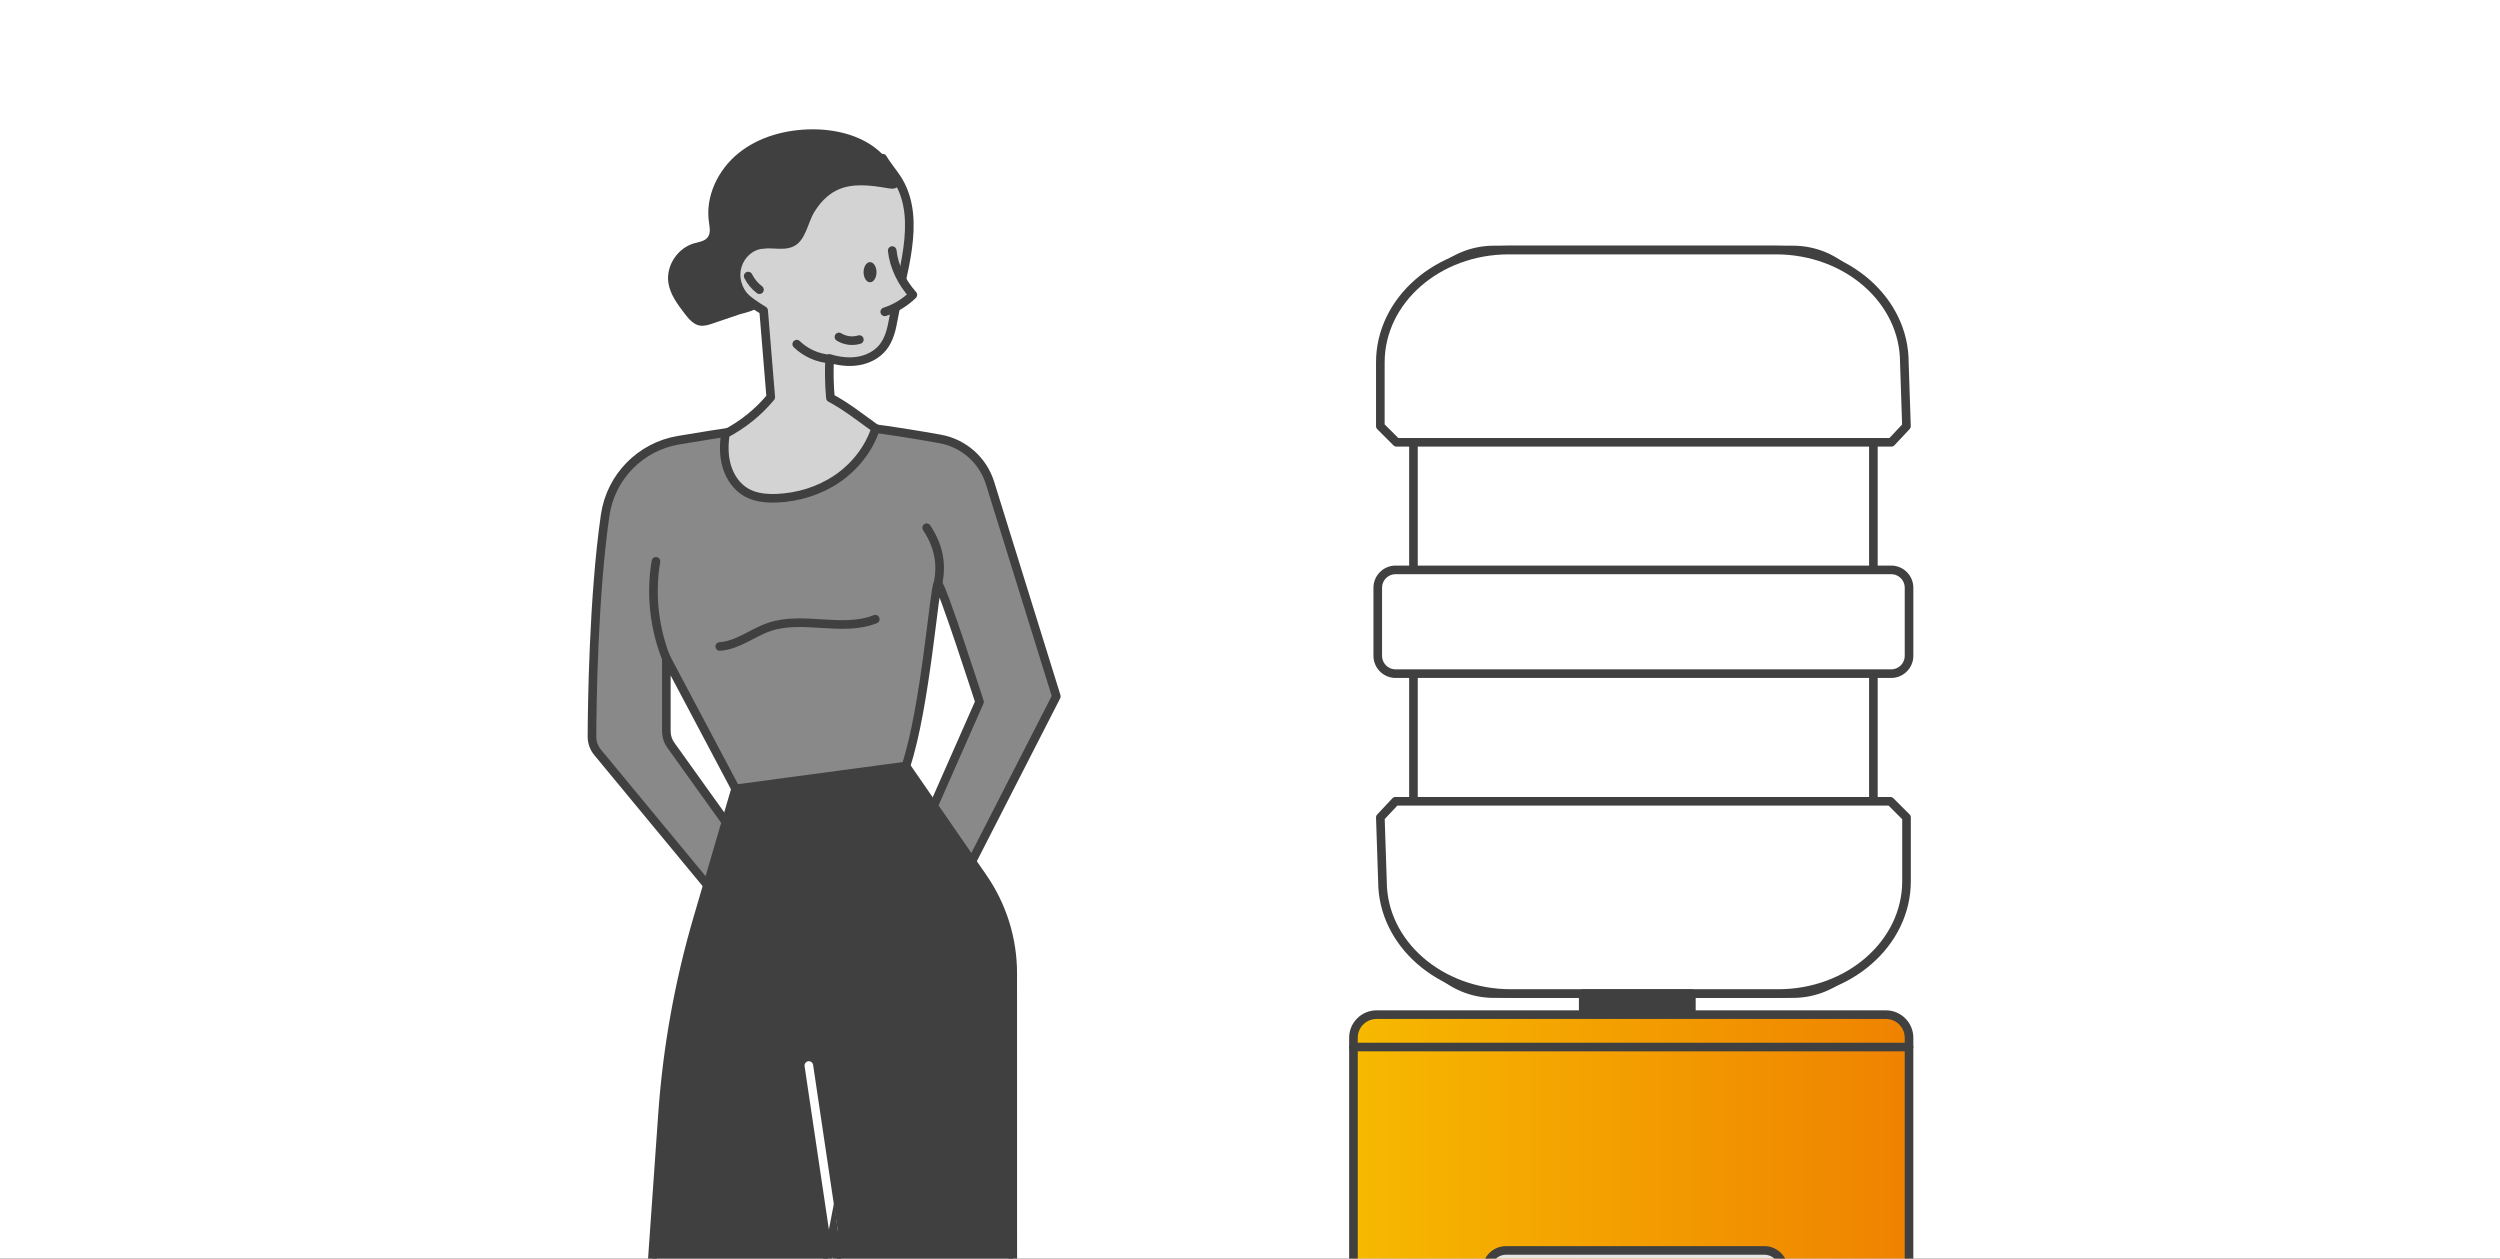 <?xml version="1.0" encoding="UTF-8"?>
<svg xmlns="http://www.w3.org/2000/svg" width="290" height="146" viewBox="0 0 290 146" fill="none">
  <rect x="0" y="0" width="290" height="146" fill="#333333" stroke="none"/>
  <g clip-path="url(#clip0_901_30276)">
    <rect width="320" height="146" transform="translate(-15)" fill="white"></rect>
    <path d="M207.978 29H173.296C168.14 29 163.96 33.169 163.96 38.311V105.945C163.96 111.088 168.14 115.256 173.296 115.256H207.978C213.134 115.256 217.313 111.088 217.313 105.945V38.311C217.313 33.169 213.134 29 207.978 29Z" fill="white" stroke="#404040" stroke-linecap="round" stroke-linejoin="round"></path>
    <path d="M220.904 42.037C220.904 34.837 214.236 29.007 206.015 29.007H175.008C166.787 29.007 160.119 34.844 160.119 42.037V49.436L161.997 51.309H219.391L221.149 49.436L220.904 42.037Z" fill="white" stroke="#404040" stroke-linecap="round" stroke-linejoin="round"></path>
    <path d="M160.365 102.219C160.365 109.419 167.033 115.25 175.254 115.25H206.267C214.488 115.25 221.156 109.413 221.156 102.219V94.821L219.278 92.948H161.877L160.119 94.821L160.365 102.219Z" fill="white" stroke="#404040" stroke-linecap="round" stroke-linejoin="round"></path>
    <path d="M219.371 66.106H161.897C160.75 66.106 159.82 67.033 159.82 68.177V76.072C159.82 77.216 160.75 78.144 161.897 78.144H219.371C220.518 78.144 221.448 77.216 221.448 76.072V68.177C221.448 67.033 220.518 66.106 219.371 66.106Z" fill="white" stroke="#404040" stroke-linecap="round" stroke-linejoin="round"></path>
    <path d="M196.2 115.256H183.653V117.705H196.2V115.256Z" fill="#404040" stroke="#404040" stroke-linecap="round" stroke-linejoin="round"></path>
    <path d="M218.76 117.698H159.687C158.203 117.698 157 118.898 157 120.378V222.107C157 223.588 158.203 224.788 159.687 224.788H218.76C220.244 224.788 221.447 223.588 221.447 222.107V120.378C221.447 118.898 220.244 117.698 218.76 117.698Z" fill="url(#paint0_linear_901_30276)" stroke="#404040" stroke-linecap="round" stroke-linejoin="round"></path>
    <path d="M157 121.458H221.447" stroke="#404040" stroke-linecap="round" stroke-linejoin="round"></path>
    <path d="M204.66 145.05H174.703C173.464 145.05 172.46 146.051 172.46 147.287V196.834C172.46 198.069 173.464 199.071 174.703 199.071H204.66C205.899 199.071 206.903 198.069 206.903 196.834V147.287C206.903 146.051 205.899 145.05 204.66 145.05Z" fill="#E5E5E5" stroke="#404040" stroke-linecap="round" stroke-linejoin="round"></path>
    <path d="M70.156 224.562C71.486 225.84 73.416 226.35 75.264 226.33C77.112 226.31 78.919 225.813 80.699 225.323L96.663 142.617L107.008 226.33C110.711 226.33 114.441 226.371 117.496 224.283L117.476 112.894C117.476 108.929 116.269 105.059 114.012 101.794L105.085 88.865L85.329 91.51L80.917 106.576C78.755 113.962 77.392 121.566 76.853 129.245L70.156 224.568V224.562Z" fill="#404040"></path>
    <mask id="mask0_901_30276" style="mask-type:luminance" maskUnits="userSpaceOnUse" x="70" y="88" width="48" height="139">
      <path d="M70.156 224.562C71.486 225.84 73.416 226.35 75.264 226.33C77.112 226.31 78.919 225.813 80.699 225.323L96.663 142.617L107.008 226.33C110.711 226.33 114.441 226.371 117.496 224.283L117.476 112.894C117.476 108.929 116.269 105.059 114.012 101.794L105.085 88.865L85.329 91.51L80.917 106.576C78.755 113.962 77.392 121.566 76.853 129.245L70.156 224.568V224.562Z" fill="white"></path>
    </mask>
    <g mask="url(#mask0_901_30276)">
      <path d="M96.656 142.617L93.826 123.6" stroke="white" stroke-linecap="round" stroke-linejoin="round"></path>
    </g>
    <path d="M70.156 224.562C71.486 225.84 73.416 226.35 75.264 226.33C77.112 226.31 78.919 225.813 80.699 225.323L96.663 142.617L107.008 226.33C110.711 226.33 114.441 226.371 117.496 224.283L117.476 112.894C117.476 108.929 116.269 105.059 114.012 101.794L105.085 88.865L85.329 91.51L80.917 106.576C78.755 113.962 77.392 121.566 76.853 129.245L70.156 224.568V224.562Z" stroke="#404040" stroke-miterlimit="10"></path>
    <path d="M108.29 93.504L113.622 81.417C113.622 81.417 109.176 67.61 108.794 67.733C108.412 67.855 107.342 82.118 105.084 88.858L85.329 91.504L77.296 76.343V84.798C77.296 85.396 77.48 85.981 77.834 86.464L84.204 95.36L82.062 102.679L69.324 87.273C68.894 86.756 68.662 86.11 68.669 85.437C68.683 81.778 68.84 69.195 70.197 59.775C70.838 55.334 74.268 51.81 78.707 51.062C83.487 50.26 89.57 49.307 92.81 49.096C96.601 48.852 104.177 50.042 109.04 50.913C111.781 51.402 114.018 53.375 114.843 56.027L122.535 80.778L112.743 99.917L108.31 93.497L108.29 93.504Z" fill="#898989" stroke="#404040" stroke-linecap="round" stroke-linejoin="round"></path>
    <path d="M77.521 76.935C75.926 73.242 75.421 69.079 76.089 65.114" stroke="#404040" stroke-linecap="round" stroke-linejoin="round"></path>
    <path d="M108.795 67.739C109.306 65.332 108.849 63.278 107.492 61.217" stroke="#404040" stroke-linecap="round" stroke-linejoin="round"></path>
    <path d="M101.573 49.708C100.789 52.075 99.166 54.136 97.106 55.537C95.047 56.938 92.565 57.7 90.069 57.795C88.882 57.836 87.641 57.721 86.605 57.142C85.479 56.51 84.695 55.374 84.32 54.143C83.945 52.912 83.952 51.592 84.15 50.321C86.168 49.253 87.962 47.831 89.407 46.07C89.141 42.771 88.848 39.329 88.582 36.031C87.689 35.473 86.714 34.861 85.998 34.092C85.282 33.324 84.757 32.324 84.777 31.27C84.797 30.413 85.193 29.576 85.841 29.018C86.489 28.46 87.382 28.195 88.234 28.304C89.891 28.515 91.133 26.379 91.815 24.863C92.496 23.346 92.572 21.564 92.019 19.993C95.354 18.877 98.879 18.319 102.391 18.347C102.917 19.251 103.728 20.149 104.253 21.054C106.913 25.611 104.567 31.793 103.639 36.983C103.435 38.146 103.162 39.35 102.426 40.275C101.73 41.152 100.659 41.689 99.555 41.873C98.45 42.057 97.304 41.907 96.234 41.587C96.165 43.056 96.193 44.689 96.329 46.151C98.184 47.137 99.868 48.484 101.573 49.702V49.708Z" fill="#D3D3D3" stroke="#404040" stroke-linecap="round" stroke-linejoin="round"></path>
    <path d="M96.287 41.649C94.849 41.547 93.457 40.921 92.421 39.921" stroke="#404040" stroke-linecap="round" stroke-linejoin="round"></path>
    <path d="M97.317 39.085C98.013 39.52 98.906 39.636 99.684 39.391" stroke="#404040" stroke-linecap="round" stroke-linejoin="round"></path>
    <path d="M102.63 36.173C103.851 35.779 104.976 35.099 105.89 34.201C104.621 32.786 103.701 30.957 103.496 29.066" fill="#D3D3D3"></path>
    <path d="M102.63 36.173C103.851 35.779 104.976 35.099 105.89 34.201C104.621 32.786 103.701 30.957 103.496 29.066" stroke="#404040" stroke-linecap="round" stroke-linejoin="round"></path>
    <path d="M100.925 32.745C101.339 32.745 101.675 32.222 101.675 31.576C101.675 30.93 101.339 30.406 100.925 30.406C100.511 30.406 100.175 30.93 100.175 31.576C100.175 32.222 100.511 32.745 100.925 32.745Z" fill="#404040"></path>
    <path d="M86.789 32.025C87.096 32.644 87.546 33.188 88.098 33.603" stroke="#404040" stroke-linecap="round" stroke-linejoin="round"></path>
    <path d="M87.955 35.575C87.635 36.065 86.08 36.357 85.739 36.48C84.723 36.827 83.707 37.173 82.684 37.52C82.206 37.684 81.702 37.847 81.197 37.772C80.42 37.643 79.867 36.969 79.39 36.344C78.578 35.276 77.746 34.154 77.535 32.834C77.221 30.855 78.592 28.767 80.522 28.223C81.088 28.066 81.743 27.991 82.097 27.522C82.465 27.032 82.322 26.352 82.234 25.747C81.804 22.747 83.311 19.666 85.671 17.762C88.03 15.857 91.14 15.028 94.174 15.001C97.55 14.973 101.185 16.055 103.121 18.802C103.619 19.503 104.049 20.142 104.212 21.013C104.246 21.19 104.267 21.38 104.192 21.544C104.015 21.931 103.469 21.918 103.046 21.843C101.041 21.496 98.873 21.183 97.045 22.081C95.94 22.625 95.074 23.577 94.44 24.631C93.656 25.93 93.451 28.046 91.89 28.651C90.553 29.168 89.039 28.488 87.71 29.046C86.632 29.494 85.909 30.637 85.882 31.8C85.855 32.963 86.496 34.106 87.457 34.759C87.675 34.902 87.921 35.051 88.003 35.296C88.037 35.391 88.016 35.487 87.962 35.575H87.955Z" fill="#404040"></path>
    <path d="M83.495 74.99C85.555 74.867 87.266 73.398 89.223 72.732C93.144 71.392 97.679 73.351 101.532 71.827" stroke="#404040" stroke-linecap="round" stroke-linejoin="round"></path>
  </g>
  <defs>
    <linearGradient id="paint0_linear_901_30276" x1="157" y1="171.243" x2="221.447" y2="171.243" gradientUnits="userSpaceOnUse">
      <stop stop-color="#F7B900"></stop>
      <stop offset="1" stop-color="#EF8200"></stop>
    </linearGradient>
    <clipPath id="clip0_901_30276">
      <rect width="320" height="146" fill="white" transform="translate(-15)"></rect>
    </clipPath>
  </defs>
</svg>
